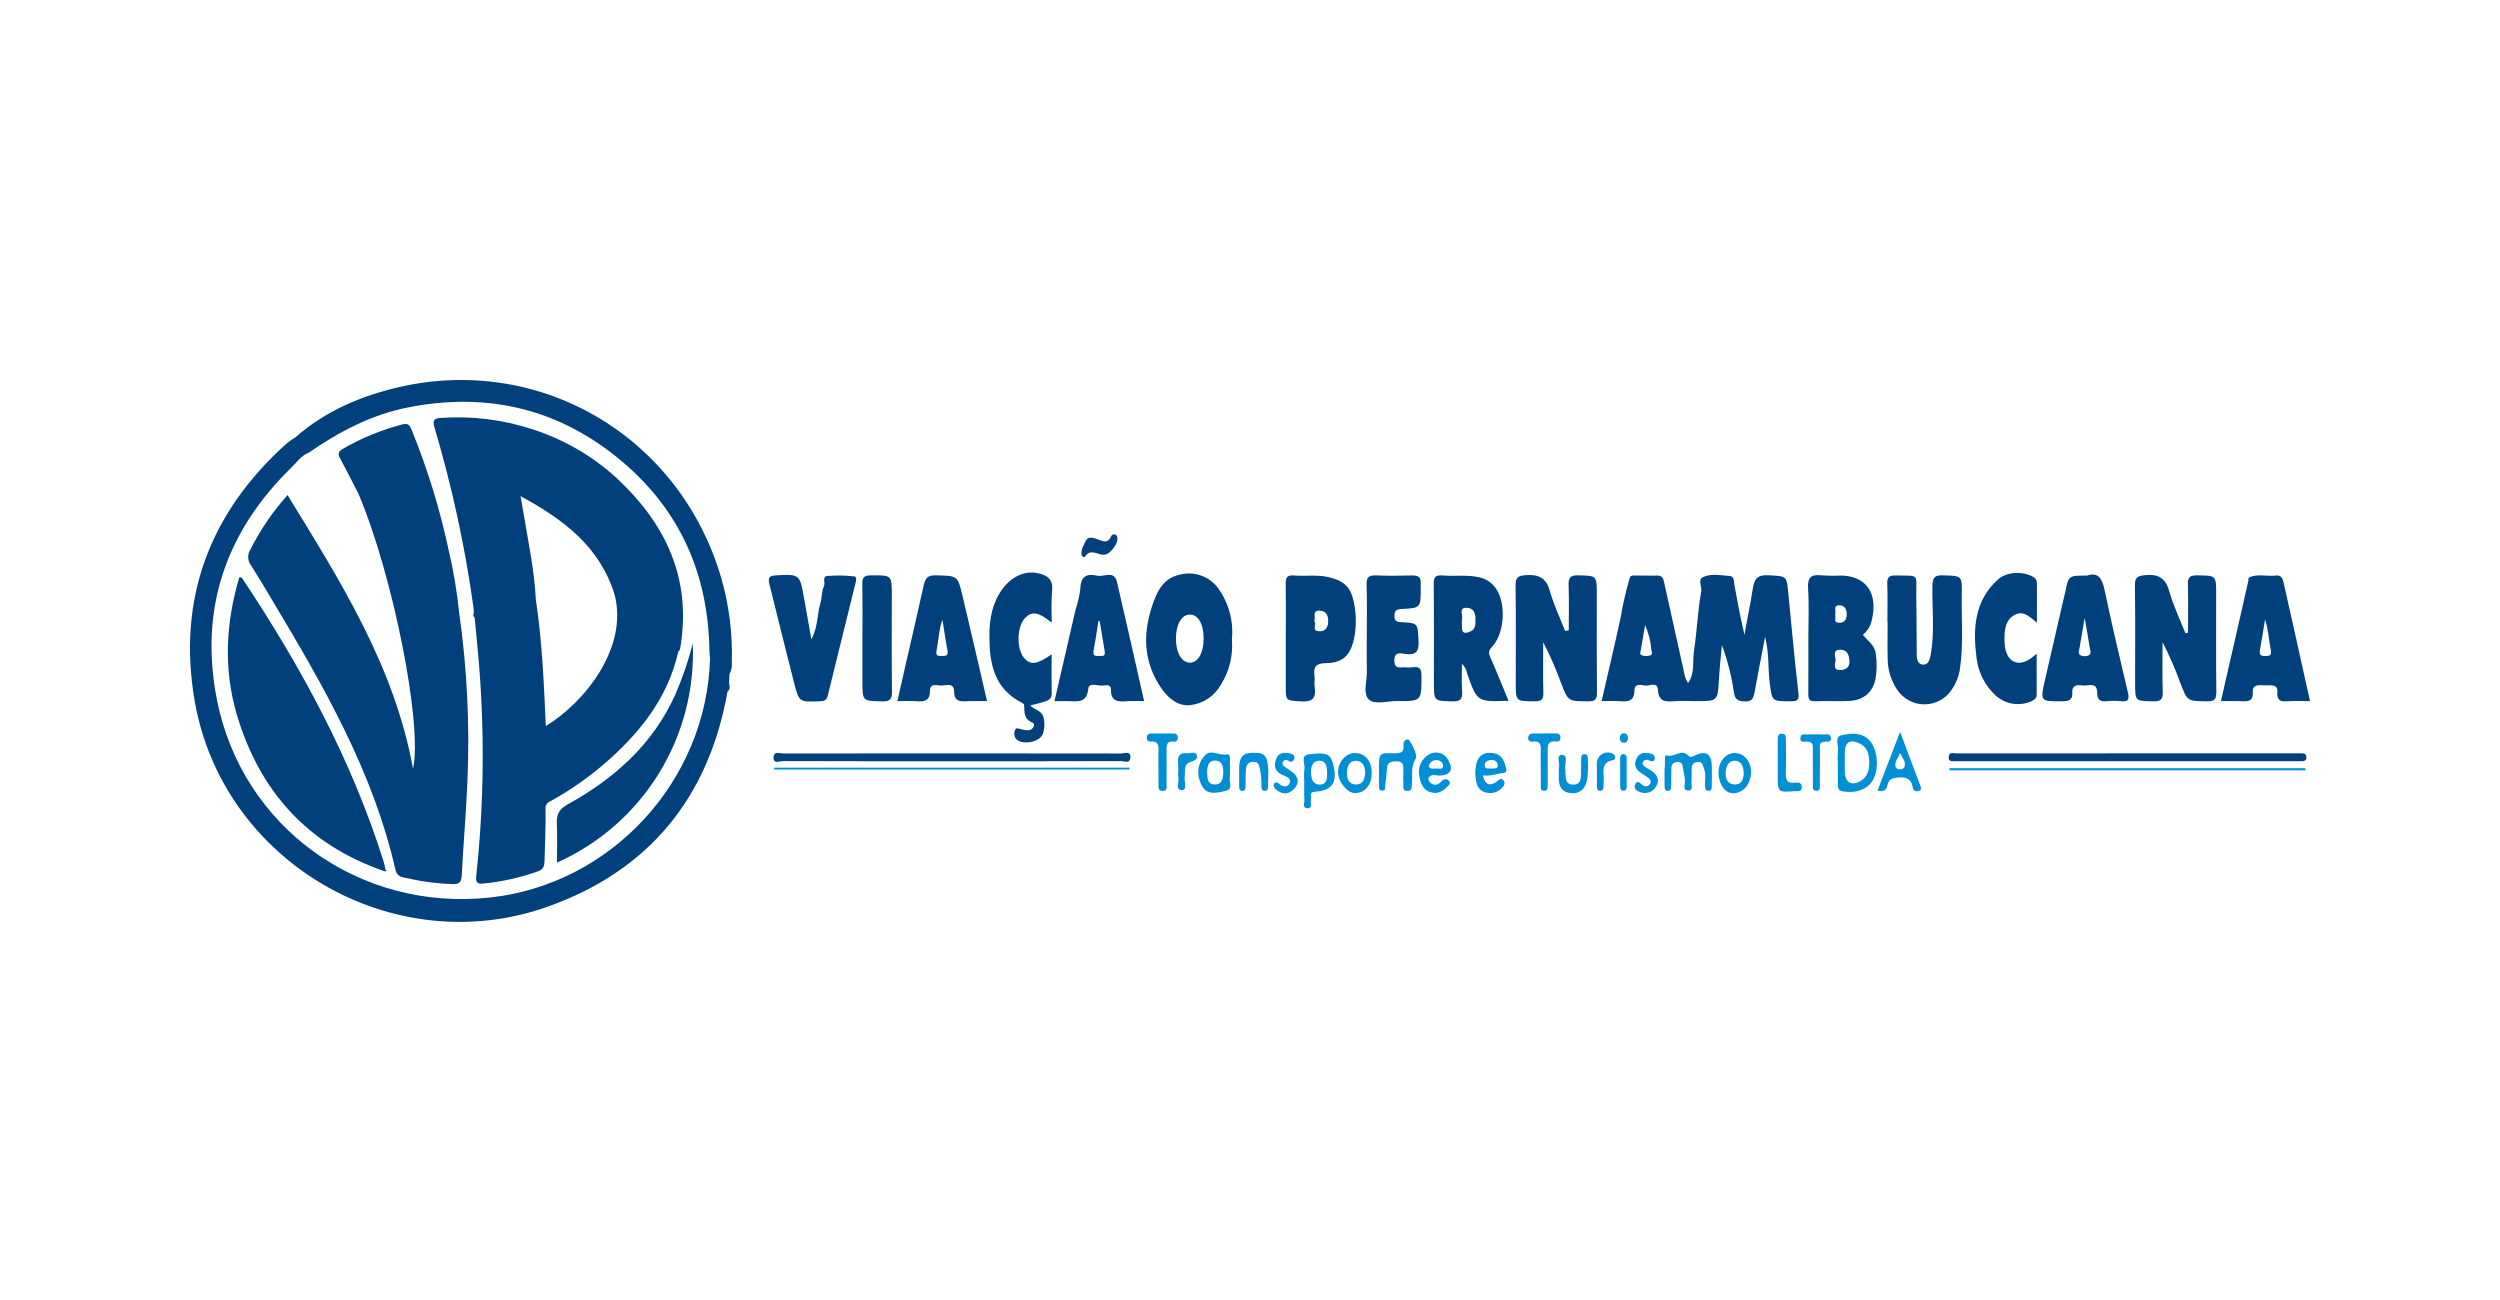 <svg width="250" height="130" viewBox="0 0 250 130" fill="none" xmlns="http://www.w3.org/2000/svg">
<path d="M168.808 68.311C169.529 67.274 169.232 66.099 169.402 65.029C169.698 63.157 169.763 61.244 170.085 59.366C170.087 59.329 170.091 59.292 170.099 59.255C170.277 58.739 169.706 57.983 170.321 57.701C171.138 57.324 172.094 57.536 172.981 57.598C173.438 57.63 173.377 58.139 173.442 58.506C173.739 60.172 174.055 61.833 174.451 63.492C174.69 61.955 175.05 60.455 175.265 58.939C175.417 57.863 175.758 57.455 176.897 57.526C178.664 57.635 178.661 57.555 178.832 59.326C179.154 62.636 179.455 65.948 179.837 69.25C179.922 69.982 179.775 70.13 179.074 70.128C177.166 70.124 177.209 70.151 176.97 68.275C176.788 66.829 176.926 65.352 176.51 63.691C176.132 65.664 175.786 67.407 175.469 69.156C175.361 69.75 175.265 70.184 174.451 70.143C173.756 70.108 173.499 69.945 173.391 69.223C173.16 67.615 172.757 66.035 172.19 64.513C172.089 65.661 171.957 66.808 171.893 67.958C171.771 70.11 171.787 70.111 169.61 70.111C168.86 70.111 168.105 70.061 167.36 70.124C166.485 70.197 165.861 70.115 165.797 69.008C165.746 68.126 164.987 68.602 164.557 68.56C164.15 68.52 163.447 68.258 163.441 69.05C163.433 70.131 162.803 70.178 161.993 70.119C161.404 70.077 160.81 70.111 160.161 70.111C160.802 67.312 161.442 64.621 162.029 61.918C162.246 60.628 162.532 59.35 162.887 58.092C162.987 57.789 162.972 57.534 163.396 57.548C164.183 57.574 164.972 57.556 165.759 57.556C166.332 57.556 166.364 58.016 166.449 58.397C167.14 61.497 167.817 64.6 168.508 67.701C168.587 67.914 168.687 68.118 168.808 68.311ZM164.509 62.516C164.356 63.409 164.228 64.174 164.093 64.937C164.055 65.151 163.926 65.44 164.172 65.528C164.453 65.621 164.756 65.625 165.039 65.539C165.307 65.455 165.151 65.16 165.13 64.953C165.068 64.11 164.857 63.285 164.509 62.516Z" fill="#00407C"/>
<path d="M156.876 63.034C156.876 61.545 156.912 60.056 156.861 58.569C156.836 57.833 156.965 57.509 157.815 57.532C159.68 57.58 159.68 57.529 159.68 59.449C159.68 62.713 159.662 65.974 159.695 69.236C159.702 69.905 159.559 70.136 158.838 70.132C156.813 70.123 156.817 70.159 156.098 68.281C155.595 66.89 155.001 65.533 154.32 64.22C154.32 65.891 154.292 67.563 154.335 69.233C154.351 69.891 154.213 70.138 153.484 70.132C151.576 70.117 151.576 70.159 151.576 68.28C151.576 65.055 151.604 61.83 151.556 58.605C151.544 57.783 151.741 57.57 152.595 57.513C153.905 57.428 154.623 57.793 154.992 59.118C155.371 60.48 155.994 61.773 156.51 63.096L156.876 63.034Z" fill="#00407C"/>
<path d="M218.803 63.276C218.803 61.681 218.835 60.085 218.788 58.491C218.767 57.783 218.932 57.523 219.703 57.534C221.615 57.563 221.616 57.52 221.616 59.408C221.616 62.669 221.594 65.932 221.633 69.193C221.642 69.926 221.445 70.14 220.701 70.132C218.737 70.108 218.74 70.144 218.042 68.32C217.536 66.915 216.939 65.545 216.255 64.218C216.255 65.877 216.219 67.537 216.272 69.195C216.295 69.924 216.091 70.144 215.347 70.132C213.513 70.102 213.512 70.141 213.512 68.321C213.512 65.059 213.537 61.797 213.493 58.536C213.483 57.748 213.725 57.6 214.489 57.518C215.877 57.367 216.567 57.835 216.948 59.188C217.349 60.608 218.001 61.958 218.542 63.338L218.803 63.276Z" fill="#00407C"/>
<path d="M123.189 63.938C123.327 65.525 122.941 67.114 122.09 68.461C121.783 69.015 121.35 69.49 120.825 69.845C120.301 70.201 119.7 70.428 119.072 70.509C117.857 70.665 116.867 69.867 116.185 68.898C114.224 66.108 114.255 63.103 115.414 60.031C115.867 58.828 116.505 57.809 117.921 57.478C118.618 57.285 119.357 57.304 120.043 57.533C120.729 57.763 121.331 58.191 121.772 58.764C122.868 60.254 123.373 62.097 123.189 63.938ZM120.364 63.858C120.364 62.42 119.834 61.48 119.015 61.458C118.185 61.437 117.607 62.391 117.592 63.803C117.576 65.256 118.174 66.29 119.016 66.266C119.823 66.243 120.365 65.276 120.364 63.858Z" fill="#00407C"/>
<path d="M188.741 62.176C188.741 60.901 188.774 59.626 188.727 58.353C188.703 57.691 188.948 57.533 189.568 57.545C192.027 57.593 191.599 57.325 191.628 59.547C191.654 61.497 191.664 63.445 191.671 65.394C191.671 65.92 191.776 66.487 192.362 66.463C192.838 66.443 192.99 65.97 193.085 65.408C193.471 63.138 193.204 60.865 193.243 58.596C193.258 57.769 193.435 57.507 194.295 57.533C196.184 57.591 196.216 57.541 196.178 59.418C196.13 61.889 196.359 64.365 196.001 66.831C195.901 67.575 195.63 68.286 195.21 68.908C194.918 69.371 194.515 69.754 194.037 70.021C193.559 70.288 193.021 70.431 192.474 70.436C191.926 70.441 191.386 70.308 190.903 70.05C190.42 69.792 190.01 69.417 189.709 68.959C189.079 68.018 188.751 66.908 188.768 65.776C188.738 64.576 188.761 63.377 188.761 62.177L188.741 62.176Z" fill="#00407C"/>
<path d="M180.836 63.788C180.836 62.141 180.918 60.489 180.808 58.849C180.732 57.71 181.137 57.407 182.184 57.541C182.819 57.583 183.456 57.588 184.092 57.556C186.323 57.571 187.582 58.984 187.317 61.219C187.217 62.067 187.033 62.909 186.284 63.475C186.766 64.082 187.5 64.537 187.582 65.391C187.706 66.244 187.692 67.111 187.539 67.959C187.23 69.29 186.31 70.037 184.876 70.097C183.755 70.145 182.629 70.082 181.508 70.123C180.941 70.144 180.822 69.916 180.83 69.402C180.85 67.532 180.836 65.66 180.836 63.788ZM184.944 66.219C184.944 65.371 184.641 64.975 184.025 64.975C183.171 64.975 183.585 65.671 183.558 66.052C183.533 66.399 183.245 67.027 184.044 67.002C184.697 66.983 184.952 66.602 184.944 66.22V66.219ZM183.512 61.438C183.649 61.731 183.257 62.279 183.929 62.276C184.513 62.276 184.679 61.867 184.673 61.37C184.668 60.904 184.438 60.535 183.959 60.531C183.255 60.524 183.657 61.128 183.512 61.438V61.438Z" fill="#00407C"/>
<path d="M150.85 70.077C147.718 70.192 147.72 70.192 146.722 67.375C146.658 66.996 146.473 66.649 146.193 66.385C146.193 67.366 146.147 68.241 146.208 69.109C146.26 69.852 146.098 70.157 145.257 70.135C143.391 70.085 143.391 70.135 143.391 68.224C143.391 64.959 143.411 61.692 143.372 58.427C143.364 57.732 143.542 57.483 144.248 57.545C145.436 57.65 146.631 57.46 147.828 57.709C148.531 57.837 149.155 58.235 149.567 58.818C150.655 60.322 150.468 63.368 149.17 64.724C148.797 65.113 148.879 65.379 149.062 65.795C149.673 67.182 150.234 68.591 150.85 70.077ZM147.547 61.975C147.571 61.339 147.372 60.788 146.669 60.779C145.812 60.769 146.313 61.495 146.206 61.884C146.173 62.144 146.168 62.406 146.192 62.667C146.157 63.435 146.612 63.345 147.064 63.133C147.551 62.909 147.556 62.431 147.547 61.975Z" fill="#00407C"/>
<path d="M208.712 57.556C209.867 57.163 210.225 57.901 210.468 59.054C211.184 62.455 211.99 65.838 212.785 69.222C212.936 69.866 212.895 70.221 212.097 70.123C211.612 70.068 211.122 70.068 210.637 70.123C210.007 70.189 209.714 69.925 209.721 69.321C209.737 68.122 208.835 68.624 208.27 68.545C207.726 68.469 207.178 68.477 207.229 69.283C207.274 69.992 206.896 70.125 206.253 70.128C204.014 70.139 204.006 70.162 204.503 67.975C205.139 65.168 205.793 62.364 206.439 59.56C206.464 59.45 206.501 59.343 206.524 59.233C206.846 57.555 206.845 57.555 208.712 57.556ZM208.468 61.79C208.293 62.81 208.12 63.764 207.969 64.722C207.927 64.999 207.744 65.358 208.068 65.537C208.186 65.592 208.314 65.622 208.445 65.625C208.575 65.629 208.705 65.605 208.825 65.556C209.234 65.361 208.999 64.963 208.955 64.659C208.82 63.736 208.646 62.82 208.468 61.79Z" fill="#00407C"/>
<path d="M114.413 70.112C113.765 70.112 113.24 70.08 112.72 70.12C111.851 70.187 111.08 70.178 111.1 68.984C111.109 68.472 110.708 68.485 110.384 68.546C109.846 68.648 108.898 68.17 108.83 68.862C108.682 70.362 107.737 70.123 106.808 70.114C106.398 70.11 105.987 70.114 105.451 70.114C106.159 67.033 106.848 64.028 107.541 61.024C107.778 60.315 107.944 59.584 108.037 58.842C108.067 57.603 108.709 57.332 109.726 57.57C110.397 57.727 111.416 56.985 111.699 58.201C112.615 62.122 113.492 66.052 114.413 70.112ZM109.972 62.107L109.838 62.129C109.682 63.112 109.544 64.098 109.359 65.076C109.274 65.514 109.466 65.623 109.825 65.591C110.116 65.565 110.574 65.747 110.471 65.137C110.301 64.127 110.138 63.117 109.972 62.107Z" fill="#00407C"/>
<path d="M231 70.111C230.267 70.111 229.595 70.083 228.927 70.119C228.22 70.158 227.655 70.217 227.732 69.162C227.789 68.398 227.054 68.537 226.549 68.538C226.017 68.538 225.245 68.353 225.282 69.179C225.324 70.178 224.795 70.147 224.116 70.118C223.483 70.091 222.849 70.112 222.092 70.112C222.728 67.324 223.349 64.616 223.968 61.907C224.258 60.634 224.548 59.36 224.835 58.085C224.859 57.977 224.824 57.788 224.878 57.762C225.75 57.329 226.689 57.677 227.589 57.55C228.104 57.478 228.264 57.839 228.342 58.184C229.235 62.127 230.105 66.08 231 70.111ZM226.501 61.951C226.337 62.953 226.186 63.99 225.993 65.018C225.901 65.504 226.104 65.606 226.526 65.601C226.91 65.596 227.19 65.579 227.088 65.054C226.883 64.004 226.835 62.921 226.501 61.951Z" fill="#00407C"/>
<path d="M98.705 70.112C97.979 70.112 97.348 70.089 96.718 70.119C96.002 70.152 95.423 70.174 95.412 69.146C95.401 68.171 94.545 68.591 94.03 68.553C93.606 68.521 92.985 68.306 92.992 69.129C92.999 70.039 92.459 70.194 91.686 70.124C91.093 70.07 90.493 70.113 89.736 70.113C90.062 68.679 90.37 67.321 90.68 65.963C91.245 63.487 91.831 61.016 92.367 58.533C92.524 57.802 92.796 57.506 93.617 57.531C95.741 57.594 95.765 57.537 96.247 59.566C97.075 63.043 97.871 66.526 98.705 70.112ZM94.243 61.959C93.879 62.968 93.862 64.055 93.65 65.102C93.53 65.689 93.937 65.573 94.255 65.596C94.714 65.629 94.827 65.441 94.74 64.99C94.549 64.005 94.412 63.009 94.244 61.959H94.243Z" fill="#00407C"/>
<path d="M81.138 63.935C81.819 62.671 81.697 61.434 82.042 60.316C82.211 59.771 82.143 59.134 82.388 58.64C82.565 58.283 82.172 57.651 82.741 57.596C83.635 57.524 84.535 57.538 85.426 57.638C85.717 57.667 85.606 58.093 85.548 58.328C84.629 62.071 83.691 65.809 82.778 69.552C82.668 70.003 82.455 70.107 82.011 70.125C79.933 70.21 79.908 70.232 79.409 68.283C78.564 64.987 77.755 61.679 76.933 58.377C76.802 57.856 76.874 57.576 77.533 57.539C79.958 57.402 79.982 57.4 80.402 59.801C80.629 61.112 80.866 62.422 81.138 63.935Z" fill="#00407C"/>
<path d="M128.579 63.775C128.579 61.975 128.602 60.175 128.567 58.376C128.555 57.746 128.736 57.491 129.389 57.547C130.54 57.647 131.696 57.444 132.853 57.712C134.353 58.058 135.061 58.679 135.372 60.163C135.642 61.374 135.654 62.629 135.407 63.845C135.052 65.527 134.283 66.294 132.592 66.315C131.651 66.327 131.313 66.639 131.447 67.553C131.501 67.92 131.407 68.31 131.465 68.675C131.648 69.832 131.229 70.232 130.033 70.138C128.588 70.024 128.581 70.111 128.58 68.612L128.579 63.775ZM131.424 62.119C131.748 62.353 131.042 63.123 131.966 63.13C132.597 63.136 132.802 62.672 132.82 62.163C132.84 61.612 132.661 61.094 131.981 61.065C131.177 61.031 131.594 61.686 131.423 62.119L131.424 62.119Z" fill="#00407C"/>
<path d="M105.139 62.24C103.885 61.219 103.218 61.101 102.552 61.745C101.67 62.599 101.608 64.897 102.441 65.835C103.06 66.532 103.708 66.448 105.163 65.433C105.163 66.778 105.146 68.068 105.171 69.356C105.182 69.907 104.818 70.052 104.42 70.177C104.006 70.307 103.581 70.402 103.021 70.549C103.507 71.022 104.204 71.066 104.351 71.749C104.493 72.295 104.469 72.871 104.283 73.403C103.962 74.251 102.129 74.556 101.579 73.857C101.493 73.732 101.442 73.586 101.43 73.435C101.418 73.284 101.447 73.132 101.513 72.995C101.63 72.707 101.884 72.877 102.093 72.92C102.343 72.995 102.602 73.032 102.863 73.031C103.363 72.978 103.557 72.383 103.268 72.271C102.339 71.907 102.463 71.193 102.411 70.49C102.405 70.41 102.275 70.317 102.182 70.271C99.366 68.847 98.925 66.247 98.94 63.503C98.948 61.888 99.221 60.309 100.237 58.907C101.067 57.762 102.377 57.035 103.733 57.307C104.702 57.501 105.351 57.907 105.207 59.103C105.141 60.076 105.132 61.052 105.179 62.026C105.17 62.098 105.157 62.17 105.139 62.24Z" fill="#00407C"/>
<path d="M136.677 63.86C136.677 62.062 136.717 60.264 136.659 58.468C136.635 57.697 136.908 57.511 137.621 57.541C138.818 57.592 140.018 57.578 141.215 57.545C141.843 57.528 142.131 57.753 142.071 58.389C142.057 58.537 142.069 58.688 142.071 58.838C142.077 60.779 142.078 60.801 140.158 60.898C139.63 60.925 139.437 61.075 139.443 61.615C139.448 62.155 139.728 62.192 140.153 62.217C141.829 62.314 141.752 62.331 141.855 64.07C141.92 65.177 141.577 65.538 140.501 65.395C140.059 65.337 139.433 65.125 139.434 66.052C139.434 66.967 140.034 66.698 140.502 66.732C140.763 66.761 141.026 66.76 141.287 66.729C142.008 66.614 142.145 66.933 142.147 67.603C142.152 70.111 142.177 70.127 139.673 70.104C138.71 70.095 137.453 70.522 136.862 69.927C136.27 69.332 136.711 68.082 136.686 67.119C136.656 66.032 136.677 64.946 136.677 63.86Z" fill="#00407C"/>
<path d="M203.693 62.263C202.924 61.65 202.355 61.05 201.526 61.462C200.636 61.906 200.466 62.757 200.451 63.655C200.435 63.992 200.448 64.33 200.489 64.666C200.743 66.298 201.919 66.752 203.226 65.733C203.365 65.624 203.5 65.51 203.666 65.375C203.666 66.778 203.659 68.106 203.669 69.434C203.673 69.855 203.409 69.999 203.081 70.147C202.491 70.397 201.841 70.47 201.21 70.358C200.58 70.246 199.995 69.953 199.527 69.515C198.475 68.53 197.81 67.201 197.651 65.768C197.29 62.902 197.415 60.138 199.76 57.978C200.679 57.13 202.371 57.098 203.369 57.724C203.478 57.79 203.565 57.885 203.622 57.998C203.679 58.112 203.702 58.239 203.689 58.365C203.699 58.515 203.692 58.665 203.692 58.815C203.694 59.901 203.693 60.986 203.693 62.263Z" fill="#00407C"/>
<path d="M86.242 63.746C86.242 61.983 86.266 60.22 86.23 58.457C86.217 57.812 86.341 57.537 87.08 57.534C89.181 57.527 89.181 57.489 89.181 59.555C89.181 62.743 89.156 65.931 89.198 69.119C89.208 69.877 89.055 70.152 88.231 70.136C86.244 70.094 86.243 70.136 86.243 68.136L86.242 63.746Z" fill="#00407C"/>
<path d="M212.745 75.336H229.4C229.662 75.336 229.925 75.338 230.187 75.336C230.432 75.336 230.625 75.38 230.641 75.689C230.659 76.058 230.443 76.127 230.145 76.122C229.919 76.118 229.694 76.122 229.469 76.122H196.048C195.898 76.13 195.748 76.129 195.598 76.119C195.298 76.083 194.843 76.263 194.869 75.702C194.895 75.141 195.355 75.343 195.641 75.342C201.342 75.332 207.044 75.33 212.745 75.336Z" fill="#00407C"/>
<path d="M95.058 76.125C89.465 76.125 83.873 76.131 78.28 76.109C77.961 76.109 77.336 76.434 77.353 75.735C77.369 75.07 77.98 75.349 78.325 75.349C89.585 75.333 100.846 75.334 112.106 75.351C112.432 75.351 113.069 75.037 113.039 75.747C113.011 76.412 112.398 76.109 112.06 76.11C106.393 76.13 100.725 76.125 95.058 76.125Z" fill="#00407C"/>
<path d="M110.43 55.47C109.79 55.542 109.065 54.776 108.498 55.677C108.446 55.76 108.201 55.677 108.167 55.5C108.064 54.951 108.374 54.497 108.597 54.055C108.784 53.681 109.178 53.736 109.576 53.863C110.117 54.032 110.752 54.52 111.138 53.577C111.169 53.531 111.213 53.493 111.263 53.469C111.314 53.444 111.37 53.434 111.426 53.438C111.482 53.442 111.537 53.46 111.583 53.492C111.63 53.523 111.668 53.566 111.693 53.617C111.979 54.135 111.068 55.455 110.43 55.47Z" fill="#00407C"/>
<path d="M77.417 76.767H112.96V76.953H77.41L77.417 76.767Z" fill="#008ED4"/>
<path d="M230.543 77.031H194.95C194.95 76.96 194.95 76.889 194.95 76.819H230.538C230.54 76.889 230.541 76.96 230.543 77.031Z" fill="#008ED4"/>
<path d="M183.784 76.297C183.755 75.888 183.759 75.476 183.796 75.067C183.884 74.53 183.408 73.672 184.168 73.519C185.033 73.344 186.034 73.201 186.83 73.92C187.71 74.715 187.965 76.656 187.351 77.893C186.845 78.913 185.638 79.368 184.272 79.131C183.79 79.046 183.785 78.768 183.785 78.422C183.784 77.715 183.784 77.006 183.784 76.297ZM184.481 76.167C184.481 76.504 184.479 76.841 184.481 77.177C184.491 78.225 185.123 78.624 186.034 78.114C186.776 77.699 186.941 76.949 186.925 76.18C186.908 75.459 186.762 74.754 186.025 74.375C185.036 73.866 184.491 74.184 184.482 75.27C184.479 75.569 184.481 75.869 184.481 76.166L184.481 76.167Z" fill="#008ED4"/>
<path d="M166.454 77.158C166.447 77.084 166.447 77.008 166.454 76.934C166.549 76.44 166.418 75.442 166.618 75.52C167.392 75.823 168.115 74.842 168.791 75.529C169.079 75.823 169.271 75.659 169.56 75.518C170.554 75.034 171.134 75.402 171.177 76.518C171.202 77.192 171.186 77.868 171.177 78.543C171.173 78.797 171.212 79.117 170.804 79.081C170.491 79.053 170.533 78.784 170.515 78.567C170.466 78.011 170.624 77.436 170.406 76.897C170.279 76.583 170.292 76.12 169.725 76.198C169.222 76.267 169.155 76.602 169.157 77.003C169.176 77.378 169.172 77.753 169.145 78.127C169.103 78.457 169.375 79.045 168.848 79.051C168.207 79.058 168.519 78.421 168.501 78.078C168.478 77.625 168.354 77.2 168.293 76.764C168.245 76.412 168.191 76.199 167.789 76.201C167.377 76.201 167.149 76.389 167.138 76.799C167.122 77.398 167.128 77.999 167.117 78.599C167.113 78.823 167.108 79.076 166.796 79.086C166.485 79.096 166.46 78.847 166.457 78.62C166.449 78.132 166.455 77.644 166.455 77.157L166.454 77.158Z" fill="#008ED4"/>
<path d="M137.902 77.261C137.902 77.111 137.902 76.962 137.902 76.812C137.902 75.334 137.902 75.297 139.333 75.323C139.981 75.335 140.444 75.333 140.347 74.487C140.294 74.021 140.774 73.784 140.954 74.063C141.303 74.607 141.778 75.531 141.552 75.893C141.027 76.731 141.297 77.543 141.188 78.355C141.146 78.666 141.283 79.091 140.756 79.097C140.211 79.103 140.353 78.667 140.339 78.363C140.318 77.915 140.321 77.465 140.337 77.016C140.354 76.526 140.327 76.126 139.661 76.132C139.115 76.138 138.709 76.203 138.694 76.891C138.665 77.411 138.609 77.929 138.524 78.443C138.494 78.677 138.635 79.056 138.249 79.062C137.787 79.069 137.927 78.648 137.909 78.381C137.884 78.01 137.902 77.635 137.902 77.261Z" fill="#008ED4"/>
<path d="M187.753 79.058L190.007 73.187C190.737 75.125 191.392 76.859 192.042 78.596C192.127 78.82 192.155 79.043 191.83 79.101C191.767 79.121 191.701 79.127 191.635 79.118C191.57 79.109 191.507 79.084 191.453 79.047C191.399 79.009 191.354 78.96 191.321 78.902C191.289 78.844 191.271 78.78 191.268 78.714C191.134 77.894 190.655 77.693 189.859 77.746C189.254 77.786 188.868 77.9 188.744 78.536C188.648 79.03 188.33 79.214 187.753 79.058ZM189.998 75.28C189.86 75.804 189.321 76.249 189.612 76.792C189.723 76.888 189.865 76.94 190.012 76.938C190.159 76.935 190.299 76.878 190.406 76.778C190.688 76.234 190.221 75.78 189.998 75.28Z" fill="#008ED4"/>
<path d="M130.427 78.071C130.388 77.701 130.394 77.326 130.443 76.957C130.574 76.433 129.944 75.543 130.922 75.427C132.853 75.197 133.126 75.414 133.404 76.841C133.698 78.356 133.094 79.08 131.475 79.172C130.862 79.208 131.174 79.704 131.094 80.001C131.014 80.299 131.271 80.807 130.797 80.827C130.198 80.852 130.458 80.286 130.437 79.973C130.399 79.341 130.427 78.705 130.427 78.071ZM132.716 77.351C132.704 76.749 132.672 76.088 131.946 76.075C131.255 76.063 131.077 76.678 131.104 77.274C131.13 77.842 131.238 78.453 131.977 78.453C132.717 78.454 132.682 77.838 132.717 77.349L132.716 77.351Z" fill="#008ED4"/>
<path d="M143.587 79.295C142.429 79.278 142.092 78.496 141.944 77.673C141.835 77.231 141.879 76.765 142.068 76.352C142.258 75.938 142.582 75.601 142.987 75.395C143.149 75.314 143.325 75.267 143.505 75.255C143.685 75.243 143.866 75.266 144.037 75.324C144.207 75.381 144.365 75.472 144.501 75.591C144.637 75.71 144.748 75.854 144.828 76.016C145.369 76.949 145.062 77.496 144.007 77.558C143.625 77.579 143.153 77.331 142.88 77.76C142.759 77.95 142.943 78.218 143.12 78.338C143.544 78.626 143.893 78.423 144.198 78.088C144.239 78.036 144.292 77.994 144.353 77.965C144.413 77.936 144.479 77.921 144.546 77.921C144.612 77.921 144.678 77.936 144.739 77.965C144.799 77.994 144.852 78.036 144.894 78.088C145.162 78.376 144.812 78.539 144.663 78.724C144.391 79.045 144.006 79.25 143.587 79.295ZM142.867 76.63C143.015 76.963 143.347 76.859 143.602 76.845C143.857 76.83 144.292 77.026 144.306 76.581C144.317 76.222 143.981 76.005 143.613 76.005C143.436 76.009 143.266 76.073 143.13 76.187C142.994 76.3 142.9 76.456 142.864 76.63H142.867Z" fill="#008ED4"/>
<path d="M148.283 77.534C148.538 78.639 149.102 78.582 149.712 78.138C149.938 77.973 150.067 77.737 150.327 78.025C150.548 78.271 150.446 78.517 150.257 78.726C150.076 78.943 149.841 79.108 149.576 79.206C149.311 79.303 149.024 79.329 148.746 79.28C148.483 79.254 148.236 79.145 148.04 78.969C147.843 78.793 147.709 78.558 147.655 78.3C147.496 77.68 147.488 77.03 147.631 76.406C147.832 75.528 148.409 75.182 149.292 75.307C150.216 75.437 150.447 76.152 150.623 76.894C150.714 77.276 150.418 77.3 150.14 77.324C149.549 77.375 148.996 77.661 148.283 77.534ZM149.142 76.862C149.405 76.802 149.832 76.963 149.766 76.462C149.72 76.112 149.422 75.988 149.095 76.001C148.767 76.014 148.471 76.166 148.467 76.515C148.462 77.002 148.892 76.79 149.142 76.862Z" fill="#008ED4"/>
<path d="M122.993 77.304C123.007 77.415 123.006 77.527 122.989 77.638C122.845 78.118 123.366 78.879 122.633 79.072C120.909 79.528 120.38 79.26 119.949 77.997C119.805 77.572 119.782 77.116 119.882 76.679C119.982 76.242 120.201 75.841 120.516 75.521C121.1 74.885 121.98 75.627 122.738 75.436C122.981 75.375 122.985 75.747 122.989 75.963C122.998 76.41 122.992 76.857 122.993 77.304ZM122.326 77.223C122.336 76.659 122.209 76.085 121.57 76.058C120.844 76.027 120.708 76.634 120.719 77.234C120.73 77.797 120.724 78.467 121.506 78.447C122.23 78.428 122.317 77.812 122.326 77.222V77.223Z" fill="#008ED4"/>
<path d="M137.173 77.311C137.173 78.487 136.526 79.272 135.527 79.311C134.742 79.341 133.788 78.169 133.804 77.194C133.819 76.192 134.573 75.324 135.444 75.307C136.495 75.285 137.173 76.07 137.173 77.311ZM136.521 77.245C136.478 76.694 136.309 76.096 135.625 76.078C134.941 76.059 134.707 76.629 134.695 77.248C134.682 77.868 134.861 78.424 135.575 78.448C136.3 78.471 136.476 77.911 136.521 77.245Z" fill="#008ED4"/>
<path d="M115.843 76.615C115.843 76.128 115.826 75.64 115.846 75.153C115.871 74.583 115.857 74.081 115.059 74.156C114.789 74.181 114.662 74.001 114.678 73.729C114.694 73.444 114.881 73.347 115.127 73.345C115.877 73.341 116.626 73.343 117.374 73.351C117.431 73.345 117.487 73.352 117.54 73.371C117.594 73.391 117.642 73.422 117.681 73.462C117.72 73.503 117.75 73.551 117.768 73.605C117.786 73.658 117.792 73.715 117.784 73.771C117.792 73.828 117.786 73.885 117.767 73.938C117.747 73.992 117.715 74.04 117.673 74.078C117.631 74.116 117.581 74.144 117.526 74.158C117.471 74.172 117.413 74.173 117.358 74.16C116.584 74.091 116.656 74.616 116.658 75.112C116.663 76.199 116.667 77.286 116.654 78.373C116.65 78.682 116.766 79.121 116.22 79.093C115.776 79.071 115.851 78.697 115.846 78.415C115.835 77.814 115.843 77.214 115.843 76.615Z" fill="#008ED4"/>
<path d="M173.155 79.312C172.365 79.23 171.756 78.146 171.866 77.009C171.963 75.977 172.703 75.244 173.584 75.307C174.566 75.377 175.235 76.372 175.084 77.537C174.937 78.657 174.119 79.411 173.155 79.312ZM174.369 77.446C174.379 76.731 174.206 76.136 173.543 76.081C172.857 76.023 172.607 76.632 172.568 77.213C172.529 77.794 172.705 78.392 173.408 78.447C174.131 78.503 174.325 77.954 174.369 77.446Z" fill="#008ED4"/>
<path d="M177.775 76.257C177.775 75.47 177.775 74.684 177.778 73.897C177.778 73.613 177.834 73.358 178.195 73.367C178.556 73.376 178.59 73.643 178.59 73.918C178.59 75.041 178.623 76.165 178.582 77.289C178.556 77.982 178.722 78.366 179.505 78.269C179.848 78.226 180.219 78.254 180.172 78.766C180.13 79.228 179.754 79.1 179.481 79.119C177.775 79.239 177.775 79.236 177.774 77.49C177.774 77.08 177.774 76.668 177.775 76.257Z" fill="#008ED4"/>
<path d="M123.908 77.134V77.022C123.908 75.545 124.32 75.185 125.798 75.296C126.004 75.295 126.205 75.365 126.367 75.493C126.529 75.622 126.642 75.802 126.688 76.004C126.945 76.917 126.785 77.855 126.791 78.783C126.791 79.006 126.645 79.11 126.422 79.083C126.175 79.052 126.157 78.856 126.15 78.67C126.16 78.04 126.099 77.41 125.969 76.793C125.867 76.406 125.812 76.204 125.377 76.191C125.285 76.176 125.19 76.182 125.099 76.206C125.008 76.231 124.924 76.274 124.851 76.334C124.778 76.393 124.719 76.468 124.677 76.552C124.635 76.636 124.611 76.728 124.607 76.822C124.544 77.413 124.572 78.014 124.555 78.611C124.548 78.834 124.543 79.096 124.23 79.085C123.927 79.074 123.916 78.818 123.913 78.592C123.907 78.106 123.913 77.62 123.913 77.135L123.908 77.134Z" fill="#008ED4"/>
<path d="M154.074 76.667C154.074 76.18 154.06 75.692 154.074 75.206C154.094 74.612 154.137 74.037 153.246 74.158C153.191 74.173 153.133 74.175 153.077 74.162C153.022 74.149 152.97 74.122 152.928 74.084C152.885 74.046 152.853 73.998 152.834 73.944C152.815 73.89 152.81 73.833 152.819 73.776C152.818 73.719 152.829 73.663 152.851 73.611C152.873 73.558 152.906 73.511 152.947 73.472C152.988 73.432 153.036 73.402 153.09 73.382C153.143 73.362 153.199 73.353 153.256 73.356C154.042 73.338 154.83 73.339 155.616 73.346C155.672 73.338 155.729 73.343 155.783 73.361C155.837 73.378 155.886 73.407 155.928 73.446C155.969 73.484 156.001 73.532 156.022 73.585C156.043 73.638 156.051 73.694 156.047 73.751C156.053 74.034 155.892 74.188 155.635 74.155C154.669 74.032 154.761 74.674 154.767 75.292C154.78 76.378 154.772 77.465 154.767 78.551C154.767 78.814 154.767 79.115 154.376 79.083C154.065 79.058 154.08 78.796 154.08 78.578C154.072 77.942 154.076 77.304 154.074 76.667Z" fill="#008ED4"/>
<path d="M155.882 76.832C156.047 76.441 155.557 75.477 156.173 75.492C156.941 75.512 156.382 76.464 156.54 76.981C156.555 77.092 156.557 77.205 156.546 77.316C156.567 77.849 156.553 78.448 157.296 78.461C158.117 78.476 158.09 77.829 158.109 77.262C158.124 76.85 158.105 76.438 158.117 76.026C158.124 75.776 158.058 75.437 158.432 75.417C158.817 75.397 158.783 75.732 158.782 75.986C158.82 76.621 158.802 77.258 158.729 77.891C158.566 78.774 158.078 79.424 157.042 79.306C156.106 79.201 155.865 78.549 155.881 77.724C155.885 77.461 155.882 77.199 155.882 76.832Z" fill="#008ED4"/>
<path d="M128.908 76.117C128.611 75.924 128.399 75.962 128.279 76.201C128.143 76.472 128.388 76.607 128.554 76.737C128.837 76.914 129.111 77.106 129.373 77.313C129.938 77.862 129.888 78.444 129.33 78.967C128.728 79.53 128.11 79.405 127.544 78.902C127.479 78.841 127.43 78.764 127.399 78.68C127.369 78.596 127.359 78.506 127.369 78.417C127.39 78.375 127.42 78.338 127.457 78.309C127.494 78.28 127.537 78.26 127.583 78.251C127.629 78.241 127.677 78.243 127.722 78.254C127.768 78.266 127.81 78.288 127.846 78.319C128.242 78.705 128.759 78.773 128.959 78.319C129.202 77.767 128.465 77.611 128.158 77.452C127.387 77.051 127.4 76.466 127.627 75.852C127.845 75.258 128.416 75.235 128.959 75.332C129.219 75.378 129.511 75.501 129.441 75.826C129.379 76.1 129.156 76.263 128.908 76.117Z" fill="#008ED4"/>
<path d="M181.56 73.442C181.785 73.43 182.01 73.432 182.234 73.448C182.541 73.486 183.004 73.278 183.087 73.744C183.187 74.309 182.674 74.131 182.386 74.175C181.865 74.255 181.999 74.654 181.995 74.96C181.98 76.123 181.995 77.287 181.983 78.45C181.981 78.69 182.074 79.036 181.694 79.074C181.218 79.122 181.292 78.728 181.289 78.449C181.278 77.286 181.285 76.123 181.282 74.959C181.282 74.584 181.332 74.19 180.759 74.163C180.469 74.149 179.962 74.319 180.044 73.755C180.113 73.278 180.581 73.487 180.885 73.448C181.11 73.432 181.335 73.43 181.56 73.442Z" fill="#008ED4"/>
<path d="M164.327 75.293C165.012 75.305 165.475 75.347 165.477 75.808C165.477 76.242 165.103 76.134 164.805 76.01C164.719 75.969 164.621 75.963 164.53 75.99C164.439 76.018 164.362 76.079 164.314 76.161C164.166 76.415 164.356 76.585 164.54 76.712C164.752 76.862 164.995 76.966 165.205 77.121C165.756 77.524 165.996 78.064 165.597 78.666C165.436 78.943 165.176 79.15 164.869 79.245C164.563 79.34 164.231 79.317 163.941 79.18C163.563 79.038 163.357 78.784 163.52 78.428C163.729 77.97 163.976 78.301 164.205 78.474C164.474 78.678 164.773 78.729 164.985 78.415C165.217 78.07 164.942 77.867 164.697 77.689C164.427 77.492 164.123 77.338 163.872 77.121C163.697 76.977 163.577 76.776 163.534 76.553C163.49 76.33 163.526 76.098 163.635 75.899C163.69 75.748 163.783 75.613 163.903 75.508C164.024 75.402 164.17 75.328 164.327 75.293Z" fill="#008ED4"/>
<path d="M117.818 77.217C117.834 76.92 117.832 76.623 117.812 76.326C117.727 75.633 117.957 75.249 118.711 75.329C119.05 75.365 119.559 75.084 119.686 75.546C119.802 75.97 119.36 76.074 118.988 76.216C118.318 76.47 118.554 77.136 118.469 77.662C118.393 78.136 118.761 79.007 118.207 79.007C117.452 79.007 117.977 78.129 117.825 77.662C117.801 77.515 117.799 77.365 117.818 77.217Z" fill="#008ED4"/>
<path d="M159.686 77.218C159.686 76.957 159.686 76.697 159.686 76.436C159.67 76.249 159.703 76.06 159.781 75.889C159.859 75.718 159.98 75.57 160.132 75.459C160.284 75.348 160.462 75.278 160.649 75.256C160.836 75.234 161.026 75.261 161.199 75.334C161.599 75.472 161.581 75.955 161.345 75.999C159.884 76.273 160.49 77.398 160.362 78.213C160.35 78.362 160.347 78.51 160.352 78.659C160.342 78.902 160.279 79.109 159.973 79.079C159.73 79.055 159.699 78.858 159.695 78.671C159.687 78.187 159.693 77.703 159.693 77.218H159.686Z" fill="#008ED4"/>
<path d="M162.666 77.238C162.666 77.724 162.673 78.21 162.663 78.696C162.659 78.891 162.589 79.073 162.354 79.078C162.118 79.083 162.023 78.921 162.022 78.717C162.013 77.746 162.01 76.774 162.013 75.802C162.013 75.598 162.105 75.418 162.324 75.411C162.371 75.41 162.418 75.42 162.462 75.438C162.505 75.457 162.544 75.484 162.576 75.519C162.608 75.554 162.632 75.595 162.647 75.639C162.662 75.684 162.668 75.732 162.663 75.779C162.676 76.266 162.666 76.752 162.666 77.238Z" fill="#008ED4"/>
<path d="M162.817 73.81C162.763 74.067 162.667 74.285 162.398 74.282C162.341 74.281 162.285 74.269 162.233 74.246C162.181 74.223 162.135 74.189 162.096 74.148C162.058 74.106 162.028 74.057 162.01 74.003C161.991 73.95 161.983 73.893 161.988 73.836C161.98 73.543 162.122 73.302 162.448 73.335C162.702 73.361 162.786 73.595 162.817 73.81Z" fill="#008ED4"/>
<path d="M73.18 66.205C73.267 63.359 72.91 60.516 72.12 57.78C67.942 43.502 53.749 35.252 39.381 38.835C35.763 39.737 32.388 41.232 29.54 43.733C29.223 43.93 28.918 44.146 28.628 44.38C20.953 51.287 17.716 59.89 19.461 70.052C22.231 86.181 39.283 96.15 54.732 90.68C64.865 87.092 70.868 79.784 72.751 69.158C73.037 68.926 72.987 68.632 72.905 68.331C72.921 68.02 72.936 67.71 72.952 67.401C73.148 67.034 73.227 66.617 73.18 66.205ZM48.972 89.755C35.943 91.148 24.229 82.759 21.698 69.997C19.898 60.918 22.575 53.132 29.197 46.695C29.719 46.186 30.14 45.545 30.868 45.274C33.91 43.168 37.14 41.465 40.808 40.741C48.802 39.163 56.003 40.898 62.229 46.165C68.069 51.106 70.855 57.532 70.942 65.156C70.944 65.378 70.984 65.601 71.007 65.823C70.667 78.092 61.125 88.456 48.972 89.755Z" fill="#00407C"/>
<path d="M67.838 65.13C68.019 65.013 68.019 64.822 68.05 64.638C69.153 57.826 66.566 52.384 61.708 47.85C59.25 45.59 56.324 43.898 53.139 42.895C50.215 41.95 47.138 41.576 44.073 41.793C43.525 41.826 43.207 41.962 43.434 42.698C45.206 48.649 46.52 54.726 47.366 60.877C47.371 61.032 47.376 61.188 47.381 61.343C47.359 61.377 47.343 61.414 47.336 61.454C47.328 61.494 47.328 61.534 47.336 61.574C47.344 61.613 47.361 61.651 47.383 61.684C47.406 61.717 47.435 61.745 47.469 61.767C47.588 63.034 47.711 64.301 47.827 65.568C48.48 72.887 48.413 80.252 47.627 87.558C47.554 88.255 47.721 88.414 48.356 88.354C50.217 88.166 52.048 87.754 53.809 87.127C54.352 86.939 54.445 86.576 54.454 86.097C54.492 84.374 54.581 82.65 54.556 80.928C54.528 80.759 54.562 80.585 54.651 80.438C54.739 80.291 54.877 80.18 55.039 80.125C56.943 79.076 58.734 77.835 60.384 76.421C63.926 73.364 66.783 69.838 67.838 65.13ZM54.581 72.601C54.388 68.34 54.221 64.128 53.582 59.956C53.448 57.073 52.831 54.257 52.373 51.42C52.285 50.874 52.18 50.332 52.052 49.614C56.366 51.951 60.002 54.682 61.469 59.493C62.831 64.799 58.441 70.269 54.581 72.601Z" fill="#00407C"/>
<path d="M44.837 54.894C43.98 50.9 42.78 46.987 41.25 43.2C41.064 42.742 40.955 42.245 40.259 42.435C38.152 42.981 36.129 43.812 34.247 44.906C33.842 45.147 33.763 45.375 33.992 45.802C34.635 46.986 35.236 48.192 35.853 49.39C39.271 57.446 42.283 72.475 41.303 76.88C39.445 66.625 34.05 58.151 28.753 49.505C27.263 51.174 26 53.032 24.997 55.032C24.867 55.256 24.805 55.513 24.819 55.772C24.833 56.03 24.923 56.279 25.077 56.487C25.879 57.753 26.639 59.045 27.409 60.332C32.443 68.754 37.328 77.246 39.541 86.953C39.57 87.152 39.663 87.337 39.807 87.478C39.95 87.619 40.136 87.71 40.335 87.736C41.937 88.12 43.573 88.346 45.22 88.41C46.003 88.447 46.145 88.15 46.181 87.456C46.342 84.349 46.611 81.246 46.742 78.137C46.987 72.513 46.713 66.878 45.922 61.305C45.699 59.147 45.337 57.005 44.837 54.894Z" fill="#00407C"/>
<path d="M67.516 69.492C65.269 74.444 61.447 77.861 56.784 80.427C55.979 80.871 55.652 81.371 55.686 82.261C55.736 83.569 55.699 84.881 55.699 86.258C59.898 84.387 63.438 81.297 65.859 77.389C68.28 73.482 69.471 68.936 69.276 64.344C68.83 66.105 68.241 67.827 67.516 69.492Z" fill="#00407C"/>
<path d="M38.555 86.979C38.487 86.69 38.439 86.396 38.35 86.115C35.154 75.973 30.14 66.738 24.283 57.922C24.203 57.801 24.121 57.686 23.931 57.731C22.58 62.278 22.332 66.878 23.681 71.451C25.947 79.129 30.771 84.473 38.424 87.118C38.509 87.115 38.59 87.113 38.673 87.111L38.555 86.979Z" fill="#00407C"/>
</svg>

